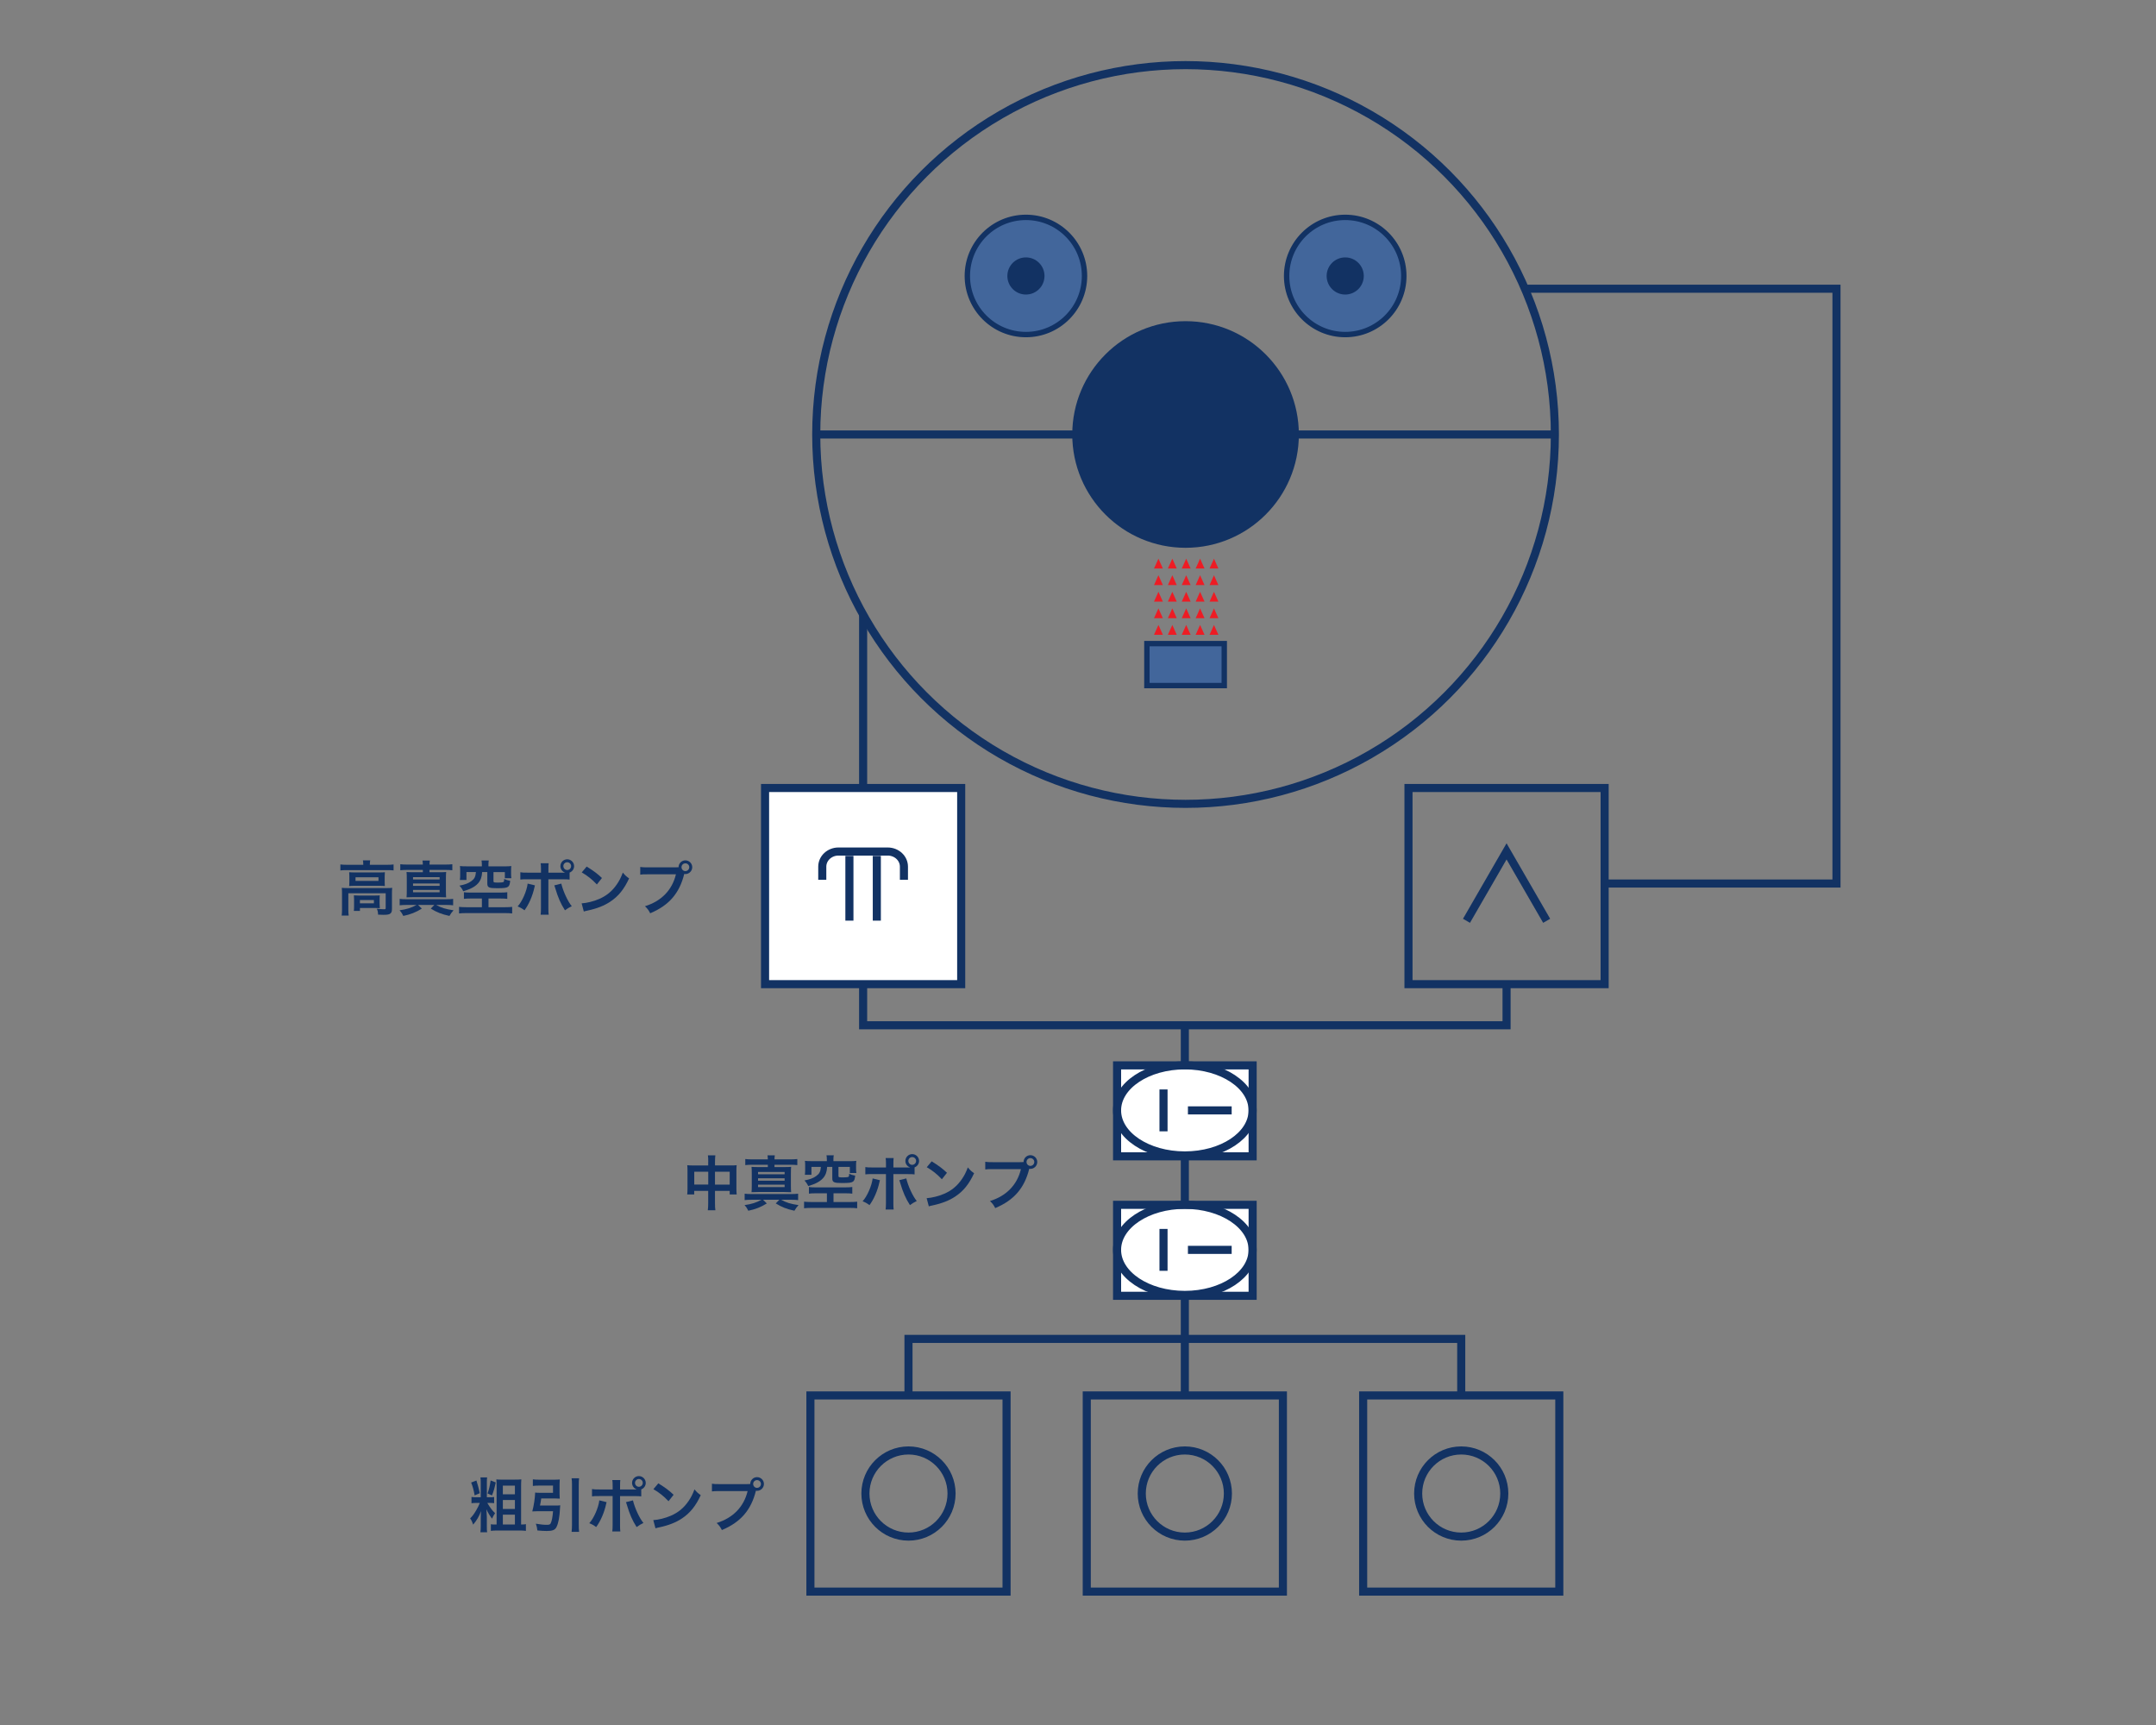 <?xml version="1.0" encoding="UTF-8"?><svg id="_レイヤー_1" xmlns="http://www.w3.org/2000/svg" viewBox="0 0 800 640"><rect x="0" y="0" width="800" height="640" fill="#808080" stroke="none"/><defs><style>.cls-1{fill:#ed1c24;}.cls-2,.cls-3{fill:#123263;}.cls-4{fill:none;}.cls-4,.cls-5{stroke-width:3px;}.cls-4,.cls-5,.cls-3,.cls-6{stroke-miterlimit:10;}.cls-4,.cls-5,.cls-6{stroke:#123263;}.cls-5{fill:#fff;}.cls-3{stroke:#42669b;}.cls-3,.cls-6{stroke-width:2px;}.cls-6{fill:#42669b;}</style></defs><circle class="cls-4" cx="439.91" cy="161.2" r="137.04"/><line class="cls-4" x1="302.88" y1="161.2" x2="576.95" y2="161.2"/><circle class="cls-2" cx="439.91" cy="161.2" r="42.04"/><circle class="cls-6" cx="499.15" cy="102.39" r="21.74"/><circle class="cls-3" cx="499.15" cy="102.39" r="7.89"/><circle class="cls-6" cx="380.68" cy="102.39" r="21.74"/><circle class="cls-3" cx="380.68" cy="102.39" r="7.89"/><polyline class="cls-4" points="565.86 107.12 681.44 107.12 681.44 327.8 596.4 327.8"/><polyline class="cls-4" points="320.27 228.04 320.27 380.39 559.02 380.39 559.02 365.14"/><rect class="cls-4" x="522.63" y="292.36" width="72.78" height="72.78"/><polyline class="cls-4" points="573.9 341.63 559.02 315.87 544.15 341.63"/><rect class="cls-4" x="505.81" y="517.73" width="72.78" height="72.78"/><rect class="cls-5" x="283.88" y="292.36" width="72.78" height="72.78"/><line class="cls-4" x1="439.64" y1="380.39" x2="439.64" y2="517.73"/><polyline class="cls-4" points="542.2 517.73 542.2 496.75 337.1 496.75 337.1 517.73"/><path class="cls-4" d="M335.41,326.43v-4.89c0-3.1-2.69-5.61-6.01-5.61h-18.28c-3.32,0-6.01,2.51-6.01,5.61v4.89"/><line class="cls-4" x1="315.18" y1="341.57" x2="315.18" y2="317.55"/><line class="cls-4" x1="325.35" y1="341.57" x2="325.35" y2="317.55"/><rect class="cls-5" x="414.5" y="395.27" width="50.3" height="33.75"/><ellipse class="cls-4" cx="439.64" cy="411.97" rx="25.15" ry="16.71"/><line class="cls-5" x1="431.73" y1="404.2" x2="431.73" y2="419.74"/><line class="cls-5" x1="440.79" y1="411.97" x2="457.02" y2="411.97"/><circle class="cls-4" cx="542.2" cy="554.12" r="15.98"/><circle class="cls-4" cx="439.64" cy="554.12" r="15.98"/><circle class="cls-4" cx="337.1" cy="554.12" r="15.98"/><rect class="cls-4" x="403.25" y="517.73" width="72.78" height="72.78"/><rect class="cls-4" x="300.71" y="517.73" width="72.78" height="72.78"/><path class="cls-2" d="M134.79,320.59c0-.51-.04-.95-.13-1.39h2.71c-.09.46-.13.88-.13,1.36v.29h6.49c.99,0,1.61-.04,2.31-.13v2.22c-.73-.09-1.28-.11-2.29-.11h-15.18c-.99,0-1.54.02-2.27.11v-2.22c.7.09,1.36.13,2.4.13h6.09v-.26ZM126.91,331.4c0-.75-.02-1.32-.09-2,.7.07,1.34.09,2.29.09h14.26c1.06,0,1.58-.02,2.16-.09-.07.68-.09,1.19-.09,1.98v5.61c0,1.1-.11,1.52-.53,1.89-.44.4-1.1.53-2.64.53-.46,0-.57,0-1.28-.04q-.35-.02-.7-.02c-.04-.99-.15-1.5-.48-2.2,1.21.13,2.16.2,2.77.2.42,0,.53-.11.53-.46v-5.48h-13.86v5.85c0,1.12.02,1.65.13,2.42h-2.6c.09-.46.13-1.39.13-2.42v-5.85ZM129.64,325.21c0-.7-.02-1.08-.07-1.61.64.07,1.17.09,2.13.09h9.15c.88,0,1.34-.02,1.96-.09-.04.57-.07.9-.07,1.61v1.89c0,.86.02,1.1.07,1.63-.59-.07-1.1-.09-2.07-.09h-9.11c-.86,0-1.43.02-2.07.09.04-.46.07-.88.07-1.63v-1.89ZM140.86,335.47c0,.64.02,1.08.07,1.47-.42-.04-1.23-.07-1.83-.07h-5.54v1.1h-2.27c.07-.42.09-.9.09-1.78v-2.55c0-.64-.02-1.01-.07-1.45.51.04.97.07,1.78.07h6.03c.84,0,1.14-.02,1.8-.07-.04.42-.07.75-.07,1.41v1.87ZM131.92,326.82h8.52v-1.34h-8.52v1.34ZM133.55,335.14h5.19v-1.21h-5.19v1.21Z"/><path class="cls-2" d="M150.76,335.75c-.95,0-1.72.04-2.46.13v-2.38c.7.09,1.41.13,2.46.13h14.76c1.17,0,1.87-.04,2.62-.13v2.38c-.77-.09-1.45-.13-2.4-.13h-3.87c1.78,1.03,3.5,1.56,6.42,1.98-.75.86-1.1,1.32-1.52,2.09-2.93-.64-4.64-1.32-6.93-2.71l1.32-1.36h-6.03l1.39,1.36c-2.18,1.36-4.2,2.16-6.87,2.71-.4-.81-.7-1.32-1.39-2.09,2.64-.37,4.36-.92,6.29-1.98h-3.81ZM156.9,320.77c-.02-.73-.04-1.01-.13-1.5h2.73c-.09.48-.11.7-.13,1.5h5.72c1.23,0,1.96-.04,2.75-.13v2.24c-.81-.09-1.54-.13-2.75-.13h-5.72v.86h3.56c1.23,0,1.87-.02,2.62-.09-.07.7-.09,1.25-.09,2.51v4.44c0,1.23.02,1.78.09,2.46-.77-.04-1.5-.07-2.62-.07h-9.48c-1.06,0-1.87.02-2.6.07.07-.73.09-1.41.09-2.46v-4.44c0-1.12-.02-1.76-.09-2.51.77.07,1.39.09,2.62.09h3.43v-.86h-5.66c-1.21,0-1.96.04-2.71.13v-2.24c.75.09,1.45.13,2.71.13h5.66ZM153.26,326.29h9.86v-.86h-9.86v.86ZM153.26,328.67h9.86v-.88h-9.86v.88ZM153.26,331.05h9.86v-.88h-9.86v.88Z"/><path class="cls-2" d="M174.67,333.36c-1.17,0-1.87.04-2.53.13v-2.46c.68.09,1.25.13,2.31.13h11.18c1.03,0,1.94-.04,2.6-.13v2.46c-.68-.09-1.47-.13-2.57-.13h-4.4v3.23h6.07c1.14,0,2.13-.04,2.71-.13v2.44c-.75-.09-1.61-.13-2.71-.13h-14.26c-1.12,0-1.98.04-2.73.13v-2.44c.48.07,1.78.13,2.73.13h5.74v-3.23h-4.14ZM178.79,320.68c0-.59-.02-.92-.13-1.43h2.71c-.09.4-.13.86-.13,1.43v.75h6.07c1.01,0,1.65-.02,2.42-.11-.07.48-.09.9-.09,1.65v1.21c0,.64.02,1.12.11,1.65h-2.42v-2.27h-4.22v3.34c0,.42.15.51.86.53.15,0,.42,0,.79.02h.11c.75,0,1.63-.07,1.83-.15.29-.11.37-.4.37-1.19.79.35,1.32.53,2.24.68-.13,1.32-.33,1.87-.81,2.22-.59.42-1.47.53-4.14.53-2.95,0-3.54-.29-3.54-1.74v-4.25h-1.91c-.11,1.85-.57,3.1-1.52,4.18-.75.84-1.76,1.52-3.08,2.09-.64.26-1.19.46-2.42.84-.35-.75-.79-1.43-1.41-2.07,2.2-.44,3.32-.88,4.4-1.67,1.19-.88,1.54-1.56,1.72-3.37h-3.52v2.93h-2.44c.09-.59.11-1.12.11-1.78v-1.74c0-.73-.02-1.14-.09-1.65.77.09,1.39.11,2.42.11h5.72v-.75Z"/><path class="cls-2" d="M198.5,328.49c-.04.13-.07.26-.09.31,0,.04-.04.18-.09.37-.7,3.23-2.09,6.4-3.7,8.56-1.03-.75-1.5-1.01-2.55-1.43,1.69-1.83,3.41-5.76,3.72-8.47l2.71.66ZM208.51,323.78c.46,0,.68,0,1.21-.02-1.08-.35-1.78-1.3-1.78-2.42,0-1.39,1.14-2.53,2.53-2.53s2.55,1.14,2.55,2.53c0,1.08-.66,2-1.67,2.4v2.6c-.73-.09-1.06-.11-2.79-.11h-5.08v10.67c0,1.21.02,1.87.11,2.46h-2.99c.09-.59.13-1.25.13-2.49v-10.65h-4.88c-1.72,0-2.05.02-2.77.11v-2.71c.77.13,1.19.15,2.82.15h4.84v-1.23c0-1.25-.04-1.74-.13-2.27h2.97c-.07.59-.09.92-.09,2.33v1.17h5.04ZM208.27,327.83c.68,2.86,2.44,6.67,3.89,8.38-1.12.55-1.54.81-2.53,1.52-1.58-2.46-2.57-4.73-3.61-8.23-.18-.59-.2-.68-.35-1.01l2.6-.66ZM209.04,321.34c0,.79.64,1.45,1.43,1.45s1.45-.66,1.45-1.45-.64-1.43-1.45-1.43-1.43.64-1.43,1.43Z"/><path class="cls-2" d="M215.81,335.16c1.89-.11,4.51-.75,6.51-1.63,2.75-1.19,4.8-2.88,6.54-5.39.97-1.41,1.58-2.62,2.24-4.4.86,1.03,1.21,1.36,2.33,2.16-1.87,4.03-3.96,6.62-6.97,8.62-2.24,1.5-4.97,2.57-8.38,3.3-.88.18-.95.2-1.45.37l-.81-3.04ZM217.68,321.5c2.62,1.63,3.98,2.64,5.68,4.25l-1.89,2.4c-1.76-1.87-3.56-3.32-5.61-4.47l1.83-2.18Z"/><path class="cls-2" d="M250.48,321.8c.66,0,.92-.02,1.3-.04.02-1.43,1.12-2.55,2.53-2.55s2.55,1.14,2.55,2.53-1.14,2.55-2.55,2.55c-.13,0-.26-.02-.42-.04-1.78,7.2-5.68,11.68-12.63,14.59-.57-1.14-.95-1.65-1.94-2.62,6.1-1.89,10.08-5.98,11.49-11.84h-10.47c-1.63,0-2.05.02-2.77.13v-2.86c.79.13,1.32.15,2.82.15h10.1ZM252.88,321.74c0,.79.64,1.45,1.43,1.45s1.45-.66,1.45-1.45-.64-1.43-1.45-1.43-1.43.64-1.43,1.43Z"/><path class="cls-2" d="M262.8,431.05c0-1.14-.02-1.67-.13-2.4h2.77c-.09.68-.13,1.25-.13,2.31v1.43h6.03c.97,0,1.43-.02,2-.09-.07.62-.09,1.08-.09,1.94v6.71c0,.99.02,1.56.11,2.2h-2.6v-1.32h-5.46v4.47c0,1.32.04,1.96.15,2.73h-2.82c.11-.81.15-1.5.15-2.73v-4.47h-5.19v1.32h-2.6c.09-.73.11-1.28.11-2.2v-6.73c0-.81-.02-1.21-.09-1.91.64.07,1.1.09,1.98.09h5.79v-1.34ZM257.61,434.72v4.77h5.19v-4.77h-5.19ZM270.76,439.5v-4.77h-5.46v4.77h5.46Z"/><path class="cls-2" d="M278.77,445.13c-.95,0-1.72.04-2.46.13v-2.38c.7.09,1.41.13,2.46.13h14.76c1.17,0,1.87-.04,2.62-.13v2.38c-.77-.09-1.45-.13-2.4-.13h-3.87c1.78,1.03,3.5,1.56,6.42,1.98-.75.86-1.1,1.32-1.52,2.09-2.93-.64-4.64-1.32-6.93-2.71l1.32-1.36h-6.03l1.39,1.36c-2.18,1.36-4.2,2.16-6.87,2.71-.4-.81-.7-1.32-1.39-2.09,2.64-.37,4.36-.92,6.29-1.98h-3.81ZM284.91,430.15c-.02-.73-.04-1.01-.13-1.5h2.73c-.09.48-.11.7-.13,1.5h5.72c1.23,0,1.96-.04,2.75-.13v2.25c-.81-.09-1.54-.13-2.75-.13h-5.72v.86h3.56c1.23,0,1.87-.02,2.62-.09-.07.7-.09,1.25-.09,2.51v4.44c0,1.23.02,1.78.09,2.46-.77-.04-1.5-.07-2.62-.07h-9.48c-1.06,0-1.87.02-2.6.07.07-.73.09-1.41.09-2.46v-4.44c0-1.12-.02-1.76-.09-2.51.77.07,1.39.09,2.62.09h3.43v-.86h-5.66c-1.21,0-1.96.04-2.71.13v-2.25c.75.09,1.45.13,2.71.13h5.66ZM281.28,435.67h9.86v-.86h-9.86v.86ZM281.28,438.05h9.86v-.88h-9.86v.88ZM281.28,440.42h9.86v-.88h-9.86v.88Z"/><path class="cls-2" d="M302.69,442.73c-1.17,0-1.87.04-2.53.13v-2.46c.68.09,1.25.13,2.31.13h11.18c1.03,0,1.94-.04,2.6-.13v2.46c-.68-.09-1.47-.13-2.57-.13h-4.4v3.24h6.07c1.14,0,2.13-.04,2.71-.13v2.44c-.75-.09-1.61-.13-2.71-.13h-14.26c-1.12,0-1.98.04-2.73.13v-2.44c.48.07,1.78.13,2.73.13h5.74v-3.24h-4.14ZM306.8,430.06c0-.59-.02-.92-.13-1.43h2.71c-.09.4-.13.86-.13,1.43v.75h6.07c1.01,0,1.65-.02,2.42-.11-.07.48-.09.9-.09,1.65v1.21c0,.64.02,1.12.11,1.65h-2.42v-2.27h-4.22v3.34c0,.42.15.51.86.53.15,0,.42,0,.79.02h.11c.75,0,1.63-.07,1.83-.15.29-.11.37-.4.37-1.19.79.35,1.32.53,2.24.68-.13,1.32-.33,1.87-.81,2.22-.59.42-1.47.53-4.14.53-2.95,0-3.54-.29-3.54-1.74v-4.25h-1.91c-.11,1.85-.57,3.1-1.52,4.18-.75.84-1.76,1.52-3.08,2.09-.64.26-1.19.46-2.42.84-.35-.75-.79-1.43-1.41-2.07,2.2-.44,3.32-.88,4.4-1.67,1.19-.88,1.54-1.56,1.72-3.37h-3.52v2.93h-2.44c.09-.59.11-1.12.11-1.78v-1.74c0-.73-.02-1.14-.09-1.65.77.09,1.39.11,2.42.11h5.72v-.75Z"/><path class="cls-2" d="M326.51,437.87c-.04.13-.07.26-.09.31,0,.04-.04.18-.09.38-.7,3.23-2.09,6.4-3.7,8.56-1.03-.75-1.5-1.01-2.55-1.43,1.69-1.83,3.41-5.77,3.72-8.47l2.71.66ZM336.52,433.16c.46,0,.68,0,1.21-.02-1.08-.35-1.78-1.3-1.78-2.42,0-1.39,1.14-2.53,2.53-2.53s2.55,1.14,2.55,2.53c0,1.08-.66,2-1.67,2.4v2.6c-.73-.09-1.06-.11-2.79-.11h-5.08v10.67c0,1.21.02,1.87.11,2.46h-2.99c.09-.59.13-1.25.13-2.49v-10.65h-4.88c-1.72,0-2.05.02-2.77.11v-2.71c.77.13,1.19.15,2.82.15h4.84v-1.23c0-1.25-.04-1.74-.13-2.27h2.97c-.07.59-.09.92-.09,2.33v1.17h5.04ZM336.28,437.21c.68,2.86,2.44,6.67,3.89,8.38-1.12.55-1.54.81-2.53,1.52-1.58-2.46-2.57-4.73-3.61-8.23-.18-.59-.2-.68-.35-1.01l2.6-.66ZM337.05,430.72c0,.79.64,1.45,1.43,1.45s1.45-.66,1.45-1.45-.64-1.43-1.45-1.43-1.43.64-1.43,1.43Z"/><path class="cls-2" d="M343.83,444.54c1.89-.11,4.51-.75,6.51-1.63,2.75-1.19,4.8-2.88,6.54-5.39.97-1.41,1.58-2.62,2.24-4.4.86,1.03,1.21,1.36,2.33,2.16-1.87,4.03-3.96,6.62-6.97,8.63-2.24,1.5-4.97,2.57-8.38,3.3-.88.18-.95.2-1.45.37l-.81-3.04ZM345.7,430.87c2.62,1.63,3.98,2.64,5.68,4.25l-1.89,2.4c-1.76-1.87-3.56-3.32-5.61-4.47l1.83-2.18Z"/><path class="cls-2" d="M378.5,431.18c.66,0,.92-.02,1.3-.04.02-1.43,1.12-2.55,2.53-2.55s2.55,1.14,2.55,2.53-1.14,2.55-2.55,2.55c-.13,0-.26-.02-.42-.04-1.78,7.19-5.68,11.68-12.63,14.59-.57-1.14-.95-1.65-1.94-2.62,6.1-1.89,10.08-5.99,11.49-11.84h-10.47c-1.63,0-2.05.02-2.77.13v-2.86c.79.13,1.32.15,2.82.15h10.1ZM380.9,431.11c0,.79.64,1.45,1.43,1.45s1.45-.66,1.45-1.45-.64-1.43-1.45-1.43-1.43.64-1.43,1.43Z"/><path class="cls-2" d="M176.8,557.61c-.84,0-1.32.02-1.85.11v-2.33c.53.09.97.11,1.87.11h1.56v-5.5c0-.84-.04-1.34-.11-1.87h2.49c-.09.48-.11.99-.11,1.89v5.48h1.01c.79,0,1.23-.02,1.69-.09v2.29c-.51-.07-.95-.09-1.69-.09h-.84c1.08,1.8,1.69,2.64,2.88,3.81-.51.73-.79,1.25-1.12,2.03-.9-1.17-1.54-2.24-2.09-3.48.02.31.04.53.04.68.02.18.07.88.11,2.07v3.54c0,1.08.02,1.61.11,2.22h-2.49c.09-.75.13-1.3.13-2.27v-2.73c0-.99.02-1.85.11-2.84-.73,1.94-1.63,3.5-2.93,5.02-.4-1.17-.53-1.43-1.12-2.31.95-.97,1.32-1.47,2.24-2.99.46-.75,1.01-1.87,1.36-2.75h-1.28ZM176.78,549.29c.55,1.74.84,2.86,1.25,4.71l-1.91.81c-.35-2-.73-3.37-1.3-4.77l1.96-.75ZM183.95,550c-.51,2.35-.77,3.26-1.39,4.82l-1.65-.73c.59-1.65.86-2.82,1.14-4.82l1.89.73ZM190.99,548.96c1.14,0,1.83-.02,2.46-.09-.07.7-.09,1.41-.09,2.46v14.28h.24c.7,0,1.14-.04,1.54-.13v2.49c-.7-.09-1.5-.13-2.4-.13h-8.18c-.9,0-1.74.04-2.42.13v-2.46c.42.09.84.11,1.67.11h.46v-14.41c0-.95-.04-1.65-.09-2.33.66.07,1.21.09,2.29.09h4.51ZM186.59,554.42h4.47v-3.23h-4.47v3.23ZM186.59,559.85h4.47v-3.32h-4.47v3.32ZM186.59,565.62h4.47v-3.65h-4.47v3.65Z"/><path class="cls-2" d="M206.08,558.58c.79,0,1.28-.02,1.8-.09-.04.44-.07.59-.09,1.17-.13,3.01-.59,5.52-1.3,6.89-.55,1.1-1.5,1.47-3.61,1.47-1.03,0-2.07-.07-3.48-.2-.11-1.01-.24-1.54-.57-2.51,1.67.29,2.9.42,4.07.42.86,0,1.23-.13,1.43-.55.44-.88.7-2.27.88-4.49h-6.07c-.62,0-1.12.02-1.63.07.59-2.22.99-4.86,1.06-7,.48.07.95.09,1.72.09h4.91v-2.68h-5.17c-.81,0-1.58.04-2.31.13v-2.44c.66.09,1.45.13,2.33.13h5.52c.86,0,1.52-.02,2.13-.09-.04.55-.07,1.06-.07,1.78v3.61c0,.73.02,1.19.07,1.72-.55-.04-1.25-.07-1.96-.07h-4.91c-.13.95-.26,1.69-.46,2.64h5.7ZM214.88,548.46c-.11.79-.13,1.3-.13,2.44v14.63c0,1.32.02,1.94.13,2.82h-2.79c.11-.92.15-1.54.15-2.82v-14.63c0-1.14-.02-1.58-.15-2.44h2.79Z"/><path class="cls-2" d="M225.09,557.32c-.04.13-.07.26-.09.31,0,.04-.04.18-.09.37-.7,3.23-2.09,6.4-3.7,8.56-1.03-.75-1.5-1.01-2.55-1.43,1.69-1.83,3.41-5.76,3.72-8.47l2.71.66ZM235.1,552.62c.46,0,.68,0,1.21-.02-1.08-.35-1.78-1.3-1.78-2.42,0-1.39,1.14-2.53,2.53-2.53s2.55,1.14,2.55,2.53c0,1.08-.66,2-1.67,2.4v2.6c-.73-.09-1.06-.11-2.79-.11h-5.08v10.67c0,1.21.02,1.87.11,2.46h-2.99c.09-.59.13-1.25.13-2.49v-10.65h-4.88c-1.72,0-2.05.02-2.77.11v-2.71c.77.13,1.19.15,2.82.15h4.84v-1.23c0-1.25-.04-1.74-.13-2.27h2.97c-.07.59-.09.92-.09,2.33v1.17h5.04ZM234.86,556.66c.68,2.86,2.44,6.67,3.89,8.38-1.12.55-1.54.81-2.53,1.52-1.58-2.46-2.57-4.73-3.61-8.23-.18-.59-.2-.68-.35-1.01l2.6-.66ZM235.63,550.17c0,.79.64,1.45,1.43,1.45s1.45-.66,1.45-1.45-.64-1.43-1.45-1.43-1.43.64-1.43,1.43Z"/><path class="cls-2" d="M242.4,563.99c1.89-.11,4.51-.75,6.51-1.63,2.75-1.19,4.8-2.88,6.54-5.39.97-1.41,1.58-2.62,2.24-4.4.86,1.03,1.21,1.36,2.33,2.16-1.87,4.03-3.96,6.62-6.97,8.63-2.24,1.5-4.97,2.57-8.38,3.3-.88.18-.95.2-1.45.37l-.81-3.04ZM244.27,550.33c2.62,1.63,3.98,2.64,5.68,4.25l-1.89,2.4c-1.76-1.87-3.56-3.32-5.61-4.47l1.83-2.18Z"/><path class="cls-2" d="M277.08,550.63c.66,0,.92-.02,1.3-.04.02-1.43,1.12-2.55,2.53-2.55s2.55,1.14,2.55,2.53-1.14,2.55-2.55,2.55c-.13,0-.26-.02-.42-.04-1.78,7.19-5.68,11.68-12.63,14.59-.57-1.14-.95-1.65-1.94-2.62,6.1-1.89,10.08-5.98,11.49-11.84h-10.47c-1.63,0-2.05.02-2.77.13v-2.86c.79.13,1.32.15,2.82.15h10.1ZM279.47,550.57c0,.79.64,1.45,1.43,1.45s1.45-.66,1.45-1.45-.64-1.43-1.45-1.43-1.43.64-1.43,1.43Z"/><rect class="cls-6" x="425.56" y="238.79" width="28.71" height="15.57"/><polygon class="cls-1" points="429.85 231.87 428.2 235.51 431.49 235.51 429.85 231.87"/><polygon class="cls-1" points="429.85 225.72 428.2 229.36 431.49 229.36 429.85 225.72"/><polygon class="cls-1" points="429.85 219.57 428.2 223.21 431.49 223.21 429.85 219.57"/><polygon class="cls-1" points="429.85 213.43 428.2 217.07 431.49 217.07 429.85 213.43"/><polygon class="cls-1" points="429.85 207.28 428.2 210.92 431.49 210.92 429.85 207.28"/><polygon class="cls-1" points="435 231.87 433.35 235.51 436.64 235.51 435 231.87"/><polygon class="cls-1" points="435 225.72 433.35 229.36 436.64 229.36 435 225.72"/><polygon class="cls-1" points="435 219.57 433.35 223.21 436.64 223.21 435 219.57"/><polygon class="cls-1" points="435 213.43 433.35 217.07 436.64 217.07 435 213.43"/><polygon class="cls-1" points="435 207.28 433.35 210.92 436.64 210.92 435 207.28"/><polygon class="cls-1" points="440.15 231.87 438.5 235.51 441.79 235.51 440.15 231.87"/><polygon class="cls-1" points="440.15 225.72 438.5 229.36 441.79 229.36 440.15 225.72"/><polygon class="cls-1" points="440.15 219.57 438.5 223.21 441.79 223.21 440.15 219.57"/><polygon class="cls-1" points="440.15 213.43 438.5 217.07 441.79 217.07 440.15 213.43"/><polygon class="cls-1" points="440.15 207.28 438.5 210.92 441.79 210.92 440.15 207.28"/><polygon class="cls-1" points="445.3 231.87 443.66 235.51 446.95 235.51 445.3 231.87"/><polygon class="cls-1" points="445.3 225.72 443.66 229.36 446.95 229.36 445.3 225.72"/><polygon class="cls-1" points="445.3 219.57 443.66 223.21 446.95 223.21 445.3 219.57"/><polygon class="cls-1" points="445.3 213.43 443.66 217.07 446.95 217.07 445.3 213.43"/><polygon class="cls-1" points="445.3 207.28 443.66 210.92 446.95 210.92 445.3 207.28"/><polygon class="cls-1" points="450.45 231.87 448.81 235.51 452.1 235.51 450.45 231.87"/><polygon class="cls-1" points="450.45 225.72 448.81 229.36 452.1 229.36 450.45 225.72"/><polygon class="cls-1" points="450.45 219.57 448.81 223.21 452.1 223.21 450.45 219.57"/><polygon class="cls-1" points="450.45 213.43 448.81 217.07 452.1 217.07 450.45 213.43"/><polygon class="cls-1" points="450.45 207.28 448.81 210.92 452.1 210.92 450.45 207.28"/><rect class="cls-5" x="414.5" y="447.01" width="50.3" height="33.75"/><ellipse class="cls-4" cx="439.64" cy="463.72" rx="25.15" ry="16.71"/><line class="cls-5" x1="431.73" y1="455.95" x2="431.73" y2="471.49"/><line class="cls-5" x1="440.79" y1="463.72" x2="457.02" y2="463.72"/></svg>